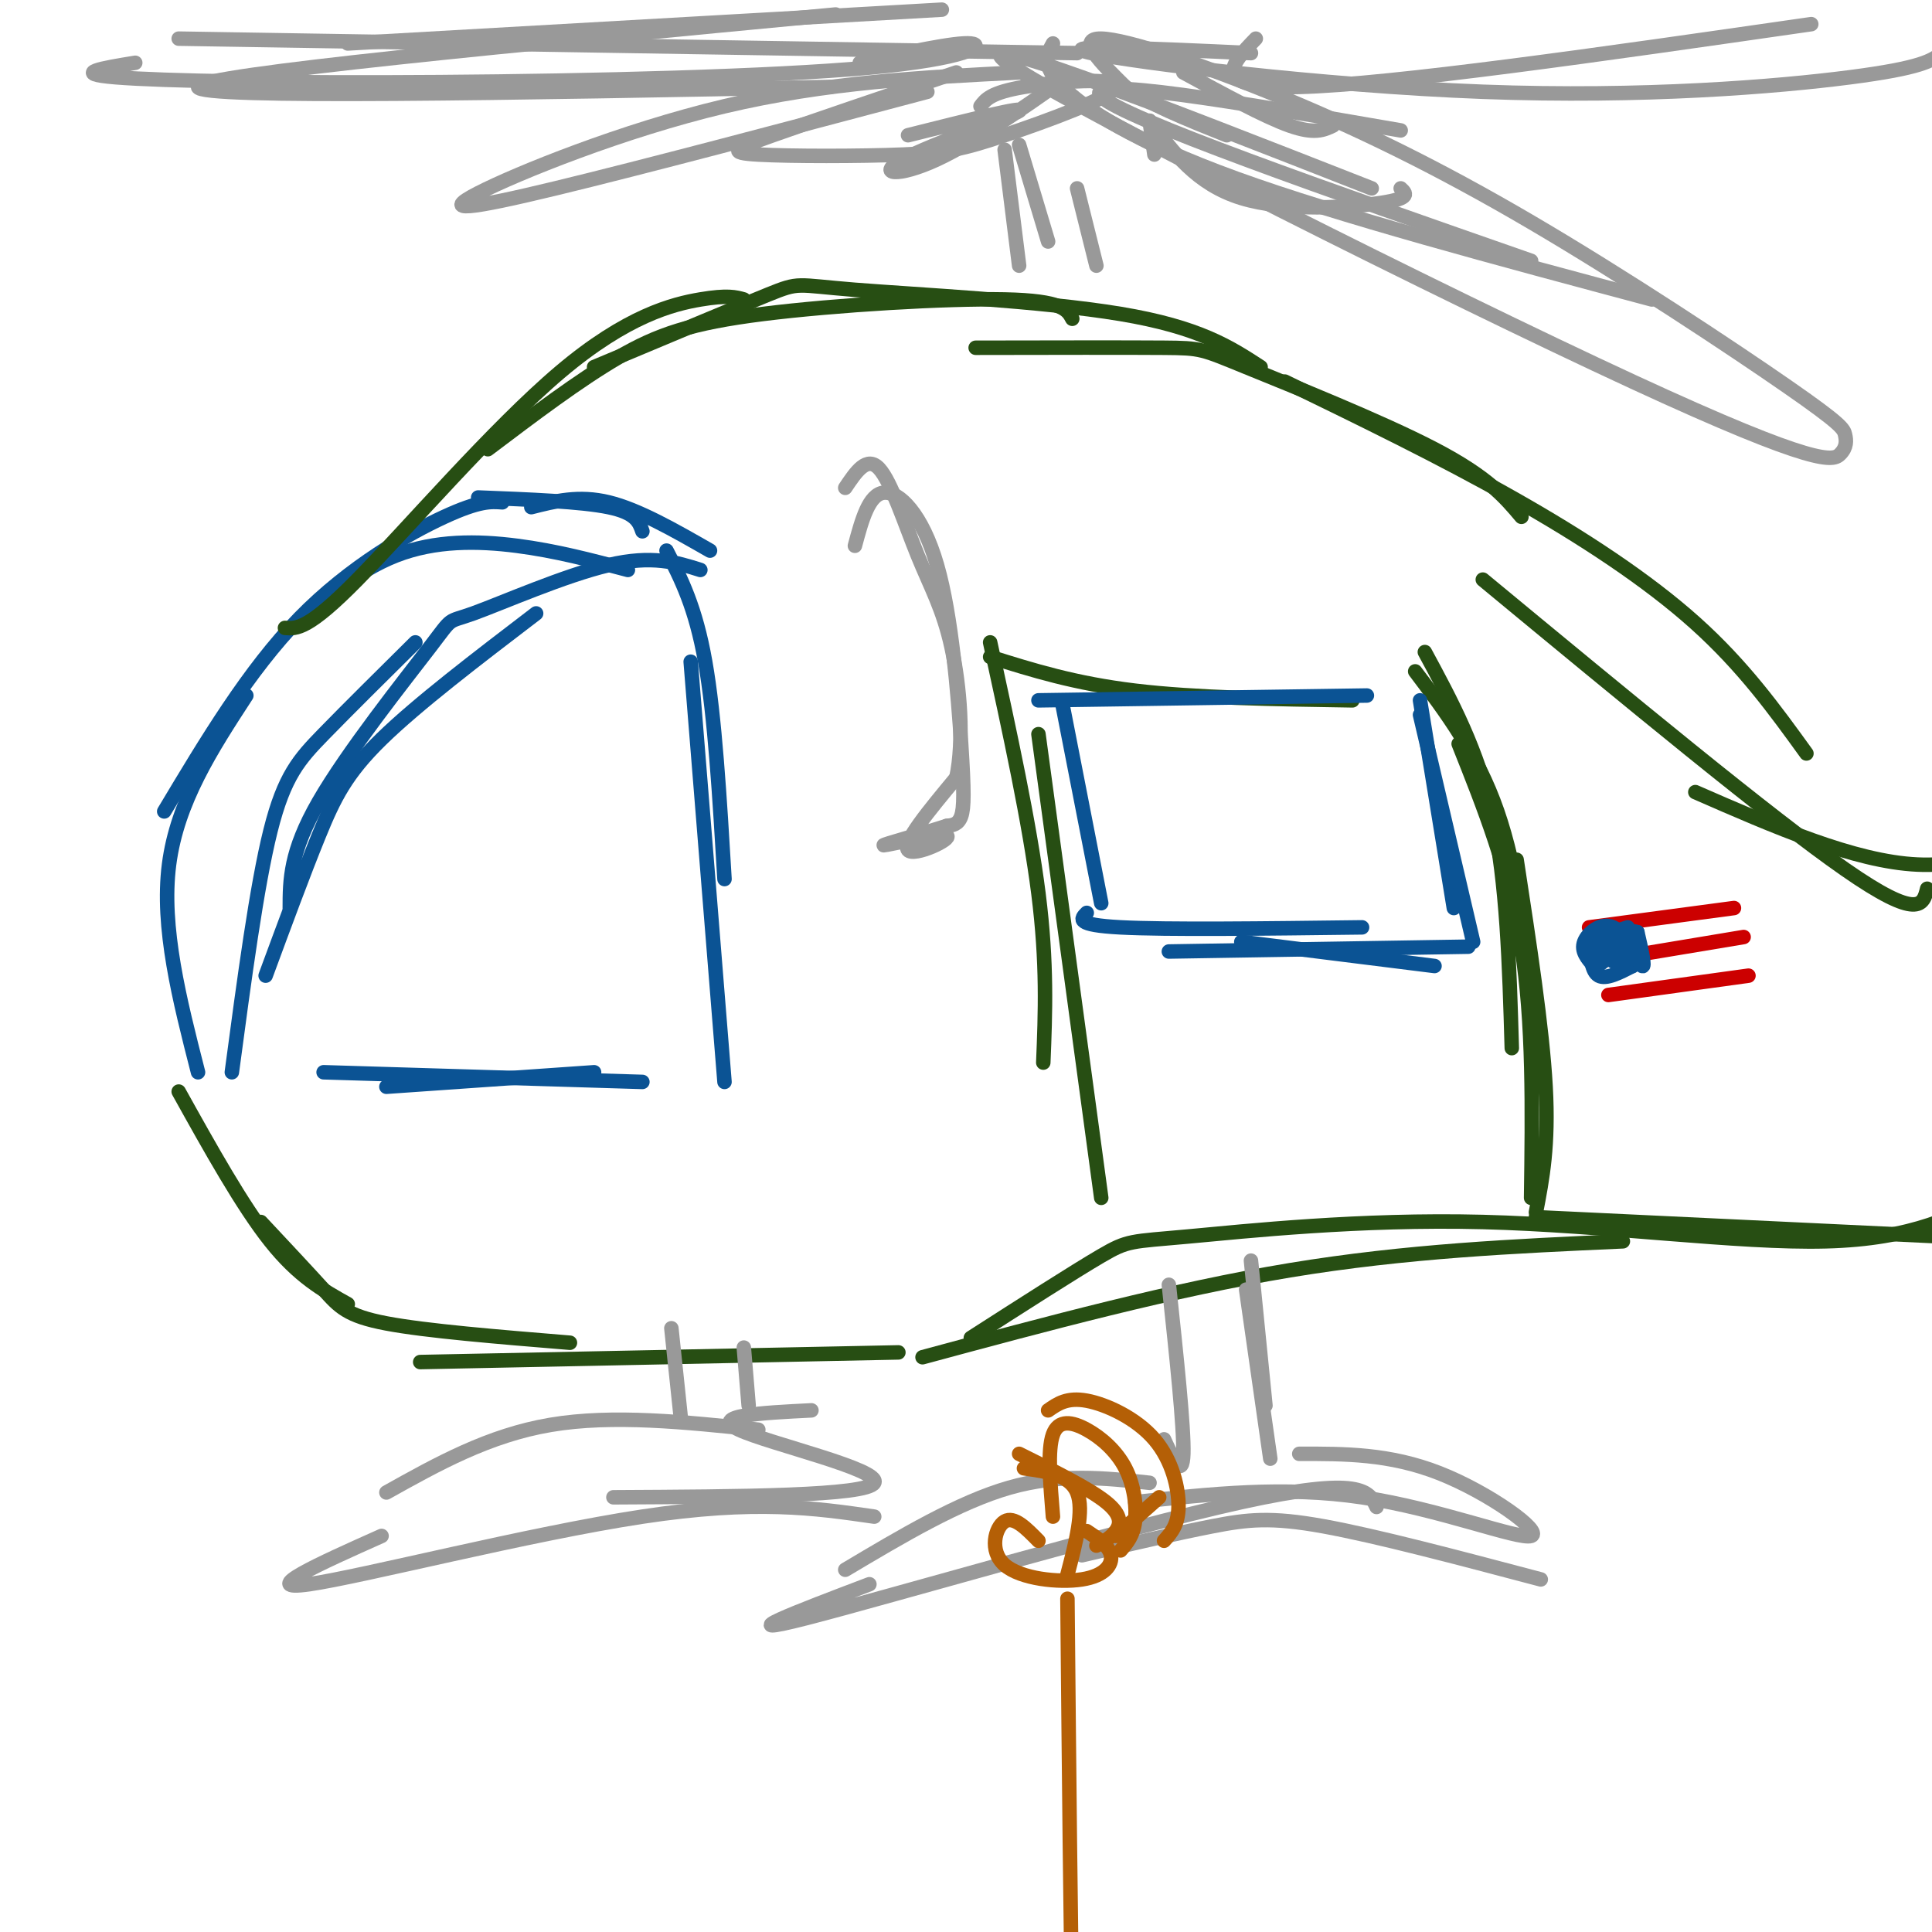 <svg viewBox='0 0 400 400' version='1.1' xmlns='http://www.w3.org/2000/svg' xmlns:xlink='http://www.w3.org/1999/xlink'><g fill='none' stroke='#0b5394' stroke-width='3' stroke-linecap='round' stroke-linejoin='round'><path d='M48,222c2.578,-19.311 5.156,-38.622 8,-50c2.844,-11.378 5.956,-14.822 11,-20c5.044,-5.178 12.022,-12.089 19,-19'/><path d='M55,202c3.911,-10.600 7.822,-21.200 11,-29c3.178,-7.800 5.622,-12.800 13,-20c7.378,-7.200 19.689,-16.600 32,-26'/><path d='M60,188c0.011,-5.805 0.022,-11.611 6,-22c5.978,-10.389 17.922,-25.362 23,-32c5.078,-6.638 3.290,-4.941 9,-7c5.710,-2.059 18.917,-7.874 28,-10c9.083,-2.126 14.041,-0.563 19,1'/><path d='M80,225c0.000,0.000 43.000,-3.000 43,-3'/><path d='M67,222c0.000,0.000 66.000,2.000 66,2'/><path d='M150,224c0.000,0.000 -7.000,-87.000 -7,-87'/><path d='M150,182c-1.000,-16.833 -2.000,-33.667 -4,-45c-2.000,-11.333 -5.000,-17.167 -8,-23'/><path d='M41,222c-3.833,-15.000 -7.667,-30.000 -6,-43c1.667,-13.000 8.833,-24.000 16,-35'/><path d='M34,168c8.756,-14.622 17.511,-29.244 28,-40c10.489,-10.756 22.711,-17.644 30,-21c7.289,-3.356 9.644,-3.178 12,-3'/><path d='M59,131c7.444,-6.422 14.889,-12.844 23,-16c8.111,-3.156 16.889,-3.044 25,-2c8.111,1.044 15.556,3.022 23,5'/><path d='M99,103c10.667,0.417 21.333,0.833 27,2c5.667,1.167 6.333,3.083 7,5'/><path d='M110,105c4.917,-1.250 9.833,-2.500 16,-1c6.167,1.500 13.583,5.750 21,10'/></g>
<g fill='none' stroke='#274e13' stroke-width='3' stroke-linecap='round' stroke-linejoin='round'><path d='M37,226c6.583,11.833 13.167,23.667 19,31c5.833,7.333 10.917,10.167 16,13'/><path d='M54,253c4.889,5.222 9.778,10.444 13,14c3.222,3.556 4.778,5.444 13,7c8.222,1.556 23.111,2.778 38,4'/><path d='M87,282c0.000,0.000 99.000,-2.000 99,-2'/><path d='M59,130c2.399,0.190 4.798,0.381 15,-10c10.202,-10.381 28.208,-31.333 42,-43c13.792,-11.667 23.369,-14.048 29,-15c5.631,-0.952 7.315,-0.476 9,0'/><path d='M101,93c9.423,-7.125 18.845,-14.250 27,-19c8.155,-4.750 15.042,-7.125 30,-9c14.958,-1.875 37.988,-3.250 50,-3c12.012,0.250 13.006,2.125 14,4'/><path d='M123,76c14.643,-6.143 29.286,-12.286 36,-15c6.714,-2.714 5.500,-2.000 18,-1c12.500,1.000 38.714,2.286 55,5c16.286,2.714 22.643,6.857 29,11'/><path d='M202,72c15.613,-0.030 31.226,-0.060 39,0c7.774,0.060 7.708,0.208 17,4c9.292,3.792 27.940,11.226 39,17c11.060,5.774 14.530,9.887 18,14'/><path d='M266,79c16.133,7.844 32.267,15.689 47,24c14.733,8.311 28.067,17.089 38,26c9.933,8.911 16.467,17.956 23,27'/><path d='M307,120c29.833,24.667 59.667,49.333 75,60c15.333,10.667 16.167,7.333 17,4'/><path d='M351,164c16.467,7.200 32.933,14.400 46,15c13.067,0.600 22.733,-5.400 28,-9c5.267,-3.600 6.133,-4.800 7,-6'/><path d='M191,281c25.917,-7.000 51.833,-14.000 76,-18c24.167,-4.000 46.583,-5.000 69,-6'/><path d='M201,277c10.713,-6.871 21.426,-13.742 27,-17c5.574,-3.258 6.010,-2.904 18,-4c11.990,-1.096 35.536,-3.641 61,-3c25.464,0.641 52.847,4.469 71,4c18.153,-0.469 27.077,-5.234 36,-10'/><path d='M318,252c0.000,0.000 105.000,5.000 105,5'/></g>
<g fill='none' stroke='#999999' stroke-width='3' stroke-linecap='round' stroke-linejoin='round'><path d='M208,31c0.000,0.000 3.000,24.000 3,24'/><path d='M211,30c0.000,0.000 6.000,20.000 6,20'/><path d='M223,39c0.000,0.000 4.000,16.000 4,16'/><path d='M178,13c9.943,-2.163 19.885,-4.325 23,-4c3.115,0.325 -0.598,3.139 -21,5c-20.402,1.861 -57.493,2.770 -89,3c-31.507,0.230 -57.431,-0.220 -67,-1c-9.569,-0.780 -2.785,-1.890 4,-3'/><path d='M72,9c0.000,0.000 123.000,-7.000 123,-7'/><path d='M37,8c0.000,0.000 186.000,3.000 186,3'/><path d='M218,9c-1.244,2.244 -2.489,4.489 2,9c4.489,4.511 14.711,11.289 36,19c21.289,7.711 53.644,16.356 86,25'/><path d='M284,39c-44.477,-17.445 -88.954,-34.890 -74,-25c14.954,9.890 89.339,47.116 128,65c38.661,17.884 41.599,16.426 43,15c1.401,-1.426 1.267,-2.822 1,-4c-0.267,-1.178 -0.665,-2.139 -12,-10c-11.335,-7.861 -33.605,-22.623 -53,-34c-19.395,-11.377 -35.914,-19.371 -52,-26c-16.086,-6.629 -31.739,-11.894 -37,-12c-5.261,-0.106 -0.131,4.947 5,10'/><path d='M233,18c4.333,3.333 12.667,6.667 21,10'/><path d='M317,54c-42.250,-14.750 -84.500,-29.500 -89,-34c-4.500,-4.500 28.750,1.250 62,7'/><path d='M259,11c-20.958,-0.964 -41.917,-1.929 -33,0c8.917,1.929 47.708,6.750 81,8c33.292,1.250 61.083,-1.071 76,-3c14.917,-1.929 16.958,-3.464 19,-5'/><path d='M260,8c-5.083,5.250 -10.167,10.500 9,10c19.167,-0.500 62.583,-6.750 106,-13'/><path d='M211,15c-19.994,1.012 -39.988,2.024 -61,7c-21.012,4.976 -43.042,13.917 -51,18c-7.958,4.083 -1.845,3.310 16,-1c17.845,-4.310 47.423,-12.155 77,-20'/><path d='M198,15c-14.921,5.053 -29.843,10.105 -38,13c-8.157,2.895 -9.550,3.631 -3,4c6.550,0.369 21.042,0.370 30,0c8.958,-0.370 12.380,-1.109 21,-4c8.620,-2.891 22.436,-7.932 23,-10c0.564,-2.068 -12.125,-1.162 -19,0c-6.875,1.162 -7.938,2.581 -9,4'/><path d='M188,28c12.455,-3.123 24.909,-6.246 23,-5c-1.909,1.246 -18.182,6.860 -24,10c-5.818,3.140 -1.182,3.807 7,0c8.182,-3.807 19.909,-12.088 24,-15c4.091,-2.912 0.545,-0.456 -3,2'/><path d='M239,32c0.000,0.000 -1.000,-7.000 -1,-7'/><path d='M238,25c4.889,6.578 9.778,13.156 19,16c9.222,2.844 22.778,1.956 29,1c6.222,-0.956 5.111,-1.978 4,-3'/><path d='M245,15c8.417,4.583 16.833,9.167 22,11c5.167,1.833 7.083,0.917 9,0'/><path d='M172,18c-65.583,1.250 -131.167,2.500 -131,0c0.167,-2.500 66.083,-8.750 132,-15'/></g>
<g fill='none' stroke='#274e13' stroke-width='3' stroke-linecap='round' stroke-linejoin='round'><path d='M205,133c4.083,18.750 8.167,37.500 10,52c1.833,14.500 1.417,24.750 1,35'/><path d='M215,152c0.000,0.000 13.000,96.000 13,96'/><path d='M205,136c8.750,2.750 17.500,5.500 30,7c12.500,1.500 28.750,1.750 45,2'/><path d='M295,135c5.500,10.167 11.000,20.333 14,34c3.000,13.667 3.500,30.833 4,48'/><path d='M302,154c5.250,13.167 10.500,26.333 13,42c2.500,15.667 2.250,33.833 2,52'/><path d='M314,178c2.667,17.417 5.333,34.833 6,47c0.667,12.167 -0.667,19.083 -2,26'/><path d='M293,139c6.417,8.500 12.833,17.000 17,29c4.167,12.000 6.083,27.500 8,43'/></g>
<g fill='none' stroke='#0b5394' stroke-width='3' stroke-linecap='round' stroke-linejoin='round'><path d='M220,146c0.000,0.000 8.000,41.000 8,41'/><path d='M225,189c-1.250,1.250 -2.500,2.500 7,3c9.500,0.500 29.750,0.250 50,0'/><path d='M257,195c0.000,0.000 40.000,5.000 40,5'/><path d='M215,145c0.000,0.000 68.000,-1.000 68,-1'/><path d='M294,145c0.000,0.000 7.000,43.000 7,43'/><path d='M242,197c0.000,0.000 62.000,-1.000 62,-1'/><path d='M305,195c0.000,0.000 -11.000,-47.000 -11,-47'/></g>
<g fill='none' stroke='#cc0000' stroke-width='3' stroke-linecap='round' stroke-linejoin='round'><path d='M329,192c0.000,0.000 30.000,-4.000 30,-4'/><path d='M331,199c0.000,0.000 30.000,-5.000 30,-5'/><path d='M333,206c0.000,0.000 29.000,-4.000 29,-4'/></g>
<g fill='none' stroke='#0b5394' stroke-width='3' stroke-linecap='round' stroke-linejoin='round'><path d='M329,195c0.250,3.083 0.500,6.167 2,7c1.500,0.833 4.250,-0.583 7,-2'/><path d='M338,200c0.560,-2.238 -1.542,-6.833 -4,-8c-2.458,-1.167 -5.274,1.095 -6,3c-0.726,1.905 0.637,3.452 2,5'/><path d='M330,200c1.167,0.167 3.083,-1.917 5,-4'/><path d='M335,196c0.667,-0.167 -0.167,1.417 -1,3'/><path d='M334,199c0.167,-0.167 1.083,-2.083 2,-4'/><path d='M334,195c1.500,-0.333 3.000,-0.667 3,0c0.000,0.667 -1.500,2.333 -3,4'/><path d='M334,195c0.000,0.000 0.000,0.000 0,0'/><path d='M334,195c0.000,0.000 3.000,1.000 3,1'/><path d='M330,197c0.000,0.000 6.000,-2.000 6,-2'/><path d='M334,199c2.435,-0.286 4.869,-0.571 5,-2c0.131,-1.429 -2.042,-4.000 -2,-3c0.042,1.000 2.298,5.571 3,6c0.702,0.429 -0.149,-3.286 -1,-7'/><path d='M339,193c-2.200,-0.778 -7.200,0.778 -8,1c-0.800,0.222 2.600,-0.889 6,-2'/></g>
<g fill='none' stroke='#999999' stroke-width='3' stroke-linecap='round' stroke-linejoin='round'><path d='M177,113c1.437,-5.343 2.874,-10.686 6,-11c3.126,-0.314 7.941,4.400 11,15c3.059,10.600 4.362,27.085 5,37c0.638,9.915 0.611,13.262 0,15c-0.611,1.738 -1.805,1.869 -3,2'/><path d='M196,171c-4.356,1.432 -13.745,4.013 -13,4c0.745,-0.013 11.624,-2.619 13,-2c1.376,0.619 -6.750,4.463 -8,3c-1.250,-1.463 4.375,-8.231 10,-15'/><path d='M198,161c1.640,-7.584 0.738,-19.043 -1,-27c-1.738,-7.957 -4.314,-12.411 -7,-19c-2.686,-6.589 -5.482,-15.311 -8,-18c-2.518,-2.689 -4.759,0.656 -7,4'/><path d='M242,266c1.583,14.833 3.167,29.667 3,35c-0.167,5.333 -2.083,1.167 -4,-3'/><path d='M259,261c0.000,0.000 3.000,30.000 3,30'/><path d='M258,267c0.000,0.000 5.000,35.000 5,35'/><path d='M238,307c-9.250,-1.000 -18.500,-2.000 -29,1c-10.500,3.000 -22.250,10.000 -34,17'/><path d='M180,328c-14.867,5.644 -29.733,11.289 -13,7c16.733,-4.289 65.067,-18.511 90,-24c24.933,-5.489 26.467,-2.244 28,1'/><path d='M224,322c9.844,-2.289 19.689,-4.578 27,-6c7.311,-1.422 12.089,-1.978 23,0c10.911,1.978 27.956,6.489 45,11'/><path d='M235,311c15.512,-1.690 31.024,-3.381 47,-1c15.976,2.381 32.417,8.833 35,8c2.583,-0.833 -8.690,-8.952 -19,-13c-10.310,-4.048 -19.655,-4.024 -29,-4'/><path d='M139,275c0.000,0.000 2.000,19.000 2,19'/><path d='M154,279c0.000,0.000 1.000,12.000 1,12'/><path d='M157,296c-15.083,-1.583 -30.167,-3.167 -43,-1c-12.833,2.167 -23.417,8.083 -34,14'/><path d='M79,318c-12.933,5.778 -25.867,11.556 -15,10c10.867,-1.556 45.533,-10.444 69,-14c23.467,-3.556 35.733,-1.778 48,0'/><path d='M127,310c26.244,-0.133 52.489,-0.267 54,-3c1.511,-2.733 -21.711,-8.067 -28,-11c-6.289,-2.933 4.356,-3.467 15,-4'/></g>
<g fill='none' stroke='#b45f06' stroke-width='3' stroke-linecap='round' stroke-linejoin='round'><path d='M218,314c-0.571,-6.907 -1.142,-13.815 0,-17c1.142,-3.185 3.997,-2.648 7,-1c3.003,1.648 6.155,4.405 8,8c1.845,3.595 2.384,8.027 2,11c-0.384,2.973 -1.692,4.486 -3,6'/><path d='M241,319c1.464,-1.625 2.929,-3.250 3,-7c0.071,-3.750 -1.250,-9.625 -5,-14c-3.750,-4.375 -9.929,-7.250 -14,-8c-4.071,-0.750 -6.036,0.625 -8,2'/><path d='M211,301c7.289,3.622 14.578,7.244 18,10c3.422,2.756 2.978,4.644 2,6c-0.978,1.356 -2.489,2.178 -4,3'/><path d='M225,317c2.319,1.534 4.638,3.069 5,5c0.362,1.931 -1.233,4.260 -6,5c-4.767,0.740 -12.707,-0.108 -16,-3c-3.293,-2.892 -1.941,-7.826 0,-9c1.941,-1.174 4.470,1.413 7,4'/><path d='M221,326c1.750,-6.667 3.500,-13.333 2,-17c-1.500,-3.667 -6.250,-4.333 -11,-5'/><path d='M231,318c0.000,0.000 9.000,-8.000 9,-8'/><path d='M221,331c0.333,35.250 0.667,70.500 1,84c0.333,13.500 0.667,5.250 1,-3'/></g>
</svg>